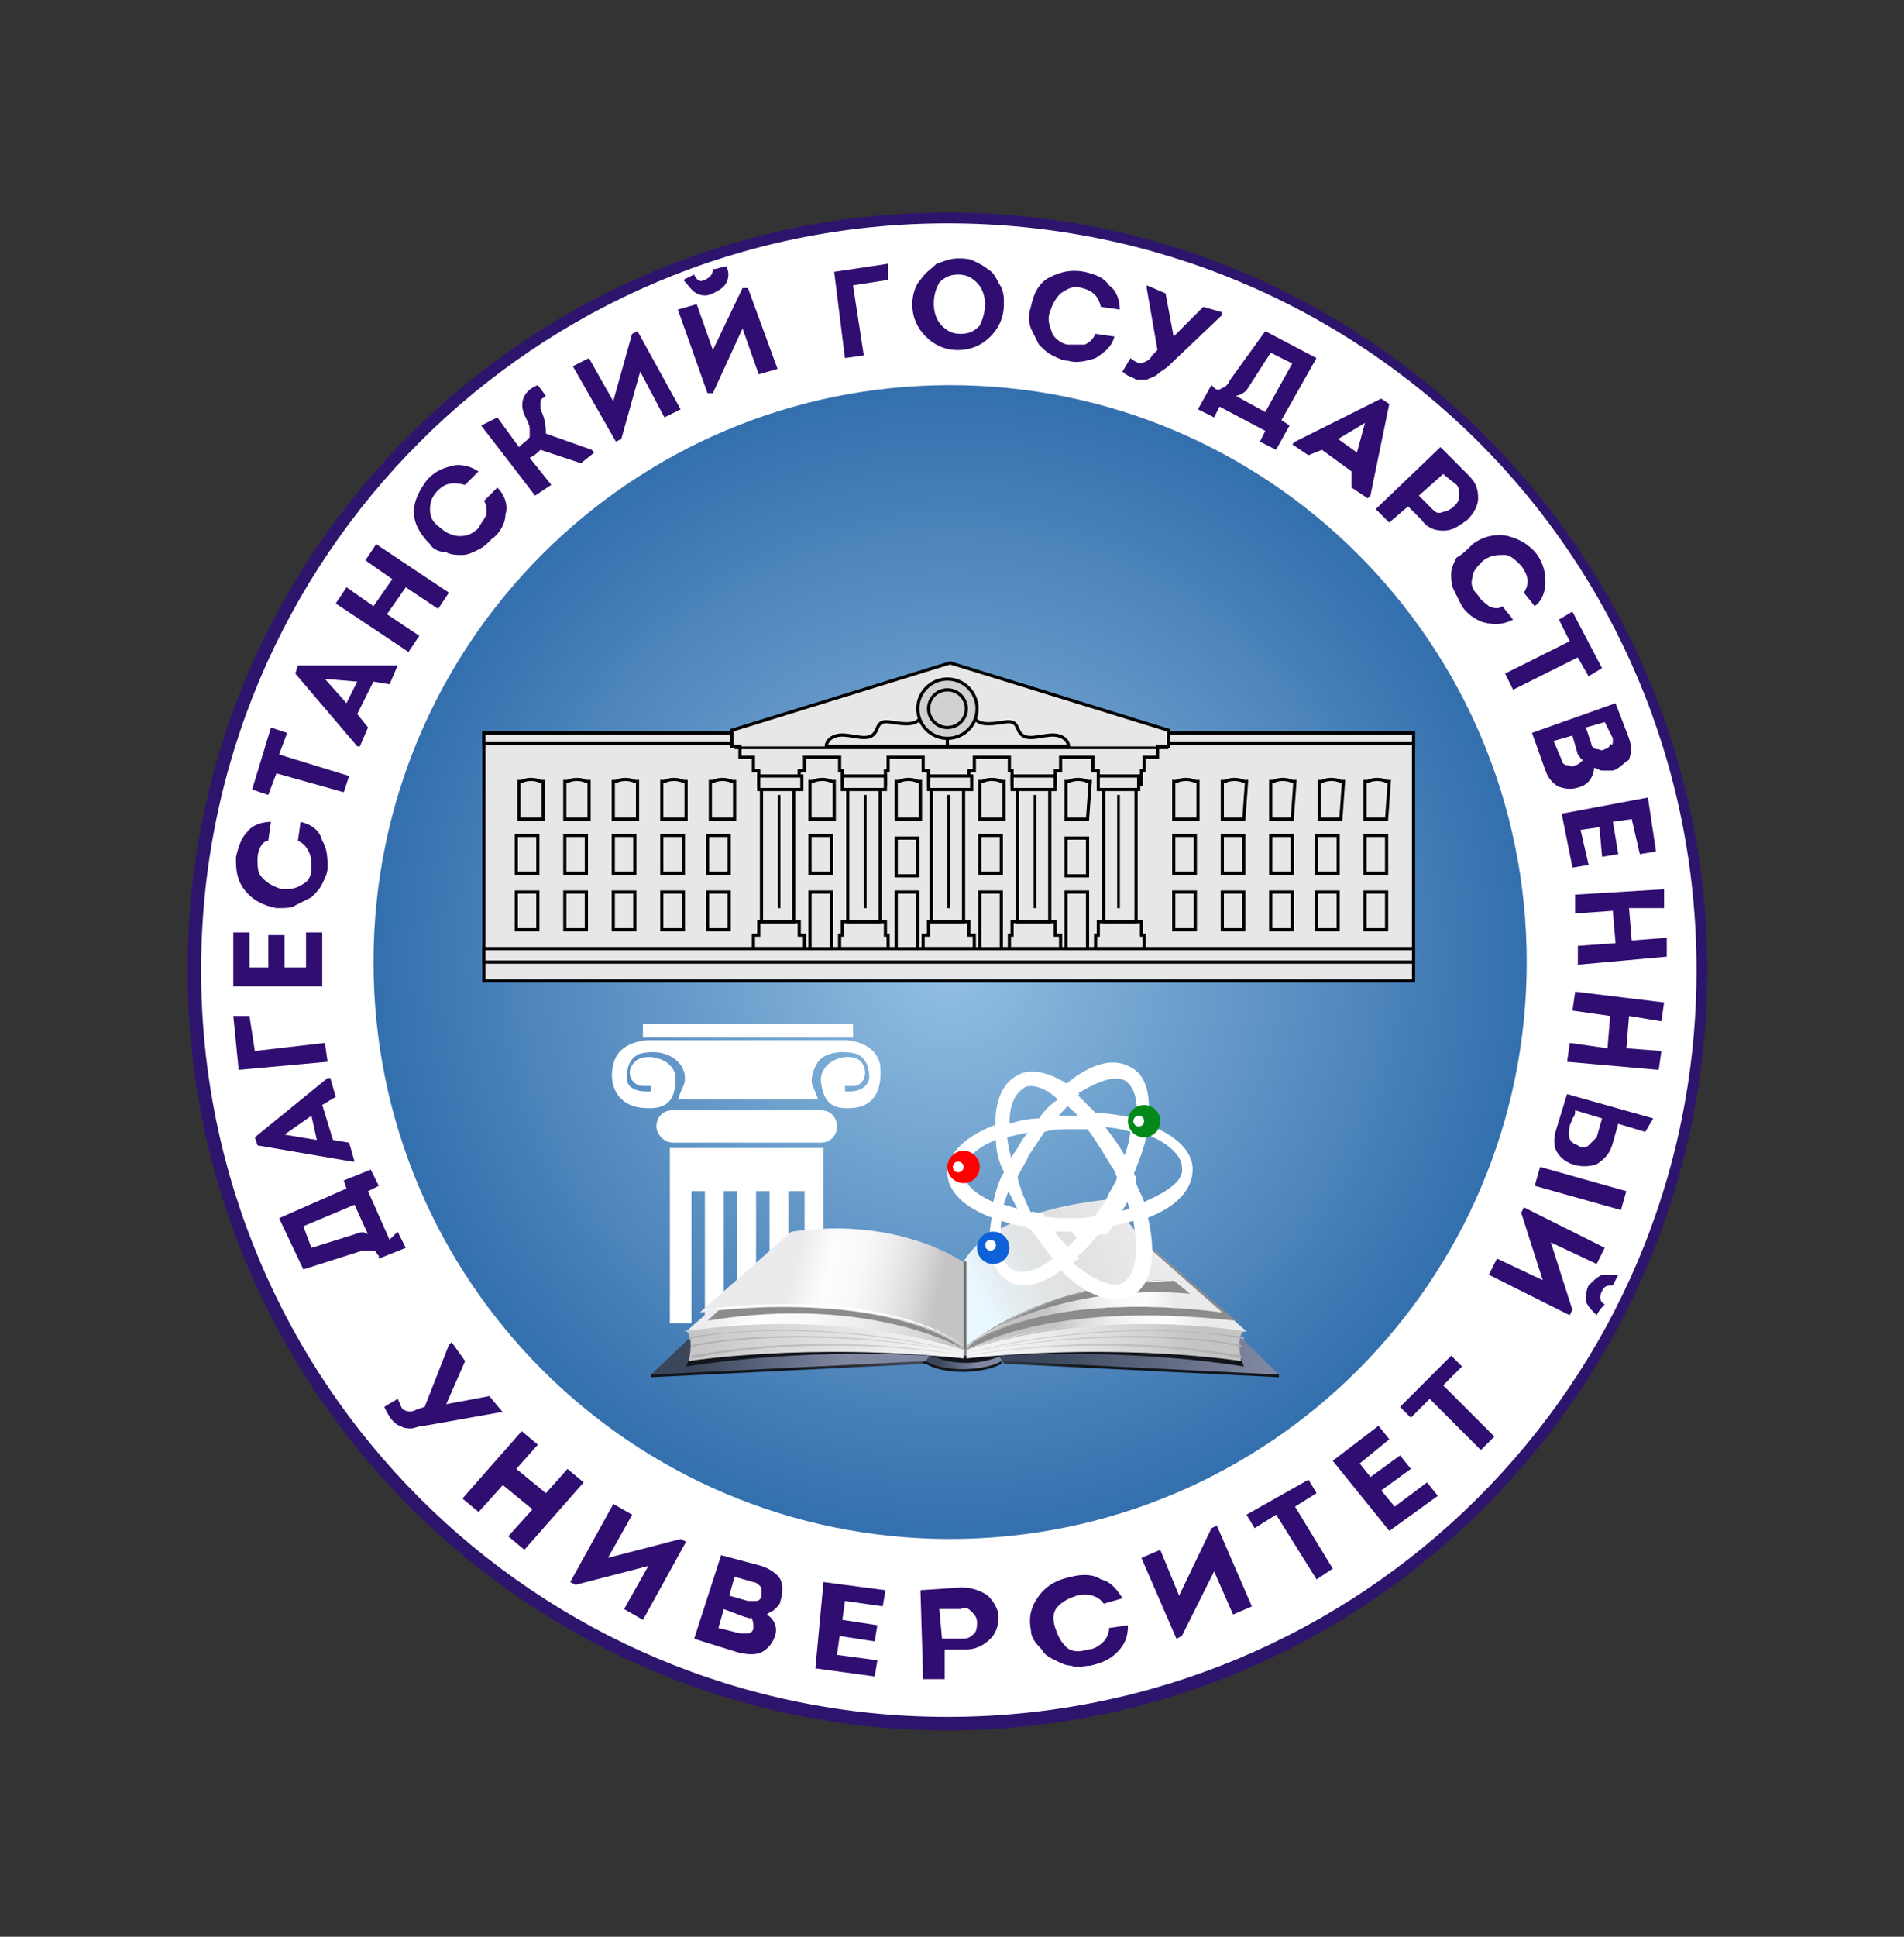 <svg width="60" height="61" viewBox="0 0 60 61" fill="none" xmlns="http://www.w3.org/2000/svg">
<rect x="0" y="0" width="60" height="61" fill="#333333" stroke="none"/>
<g clip-path="url(#clip0_7750_30685)">
<path d="M29.855 54.329C42.985 54.329 53.63 43.684 53.63 30.554C53.63 17.424 42.985 6.779 29.855 6.779C16.724 6.779 6.08 17.424 6.08 30.554C6.08 43.684 16.724 54.329 29.855 54.329Z" fill="white"/>
<path d="M29.857 54.499C16.696 54.499 5.912 43.801 5.912 30.555C5.912 17.309 16.696 6.695 29.857 6.695C43.018 6.695 53.801 17.394 53.801 30.555C53.801 43.716 43.103 54.499 29.857 54.499ZM29.857 7.035C16.866 7.035 6.337 17.564 6.337 30.555C6.337 43.546 16.866 54.075 29.857 54.075C42.848 54.075 53.462 43.631 53.462 30.555C53.462 17.479 42.933 7.035 29.857 7.035Z" fill="#2D156D"/>
<path d="M29.94 48.472C39.976 48.472 48.111 40.337 48.111 30.302C48.111 20.266 39.976 12.131 29.94 12.131C19.905 12.131 11.77 20.266 11.77 30.302C11.77 40.337 19.905 48.472 29.94 48.472Z" fill="url(#paint0_radial_7750_30685)"/>
<path d="M44.544 23.084H15.25V30.896H44.544V23.084Z" fill="#E7E7E7" stroke="black" stroke-width="0.1" stroke-miterlimit="10"/>
<path d="M44.544 23.084H15.25V23.424H44.544V23.084Z" fill="#E7E7E7" stroke="black" stroke-width="0.1" stroke-miterlimit="10"/>
<path d="M44.544 29.877H15.25V30.302H44.544V29.877Z" fill="#E7E7E7" stroke="black" stroke-width="0.1" stroke-miterlimit="10"/>
<path d="M29.94 20.877L23.062 23V23.509H23.317V23.849H23.742V24.273H23.912V24.698H25.185V24.273H25.355V23.849H26.459V24.273H26.544V24.698H27.902V24.273H27.987V23.849H29.091V24.273H29.261V24.698H30.535V24.273H30.704V23.849H31.808V24.273H31.893V24.698H33.252V24.273H33.422V23.849H34.44V24.273H34.61V24.698H35.969V24.273H36.054V23.849H36.478V23.509H36.818V23L29.94 20.877Z" fill="#E7E7E7" stroke="black" stroke-width="0.1" stroke-miterlimit="10"/>
<path d="M23.742 29.876V29.452H23.912V29.027H25.186V29.452H25.355V29.876H23.742Z" fill="#E7E7E7" stroke="black" stroke-width="0.1" stroke-miterlimit="10"/>
<path d="M26.459 29.876V29.452H26.544V29.027H27.902V29.452H27.987V29.876H26.459Z" fill="#E7E7E7" stroke="black" stroke-width="0.1" stroke-miterlimit="10"/>
<path d="M29.09 29.876V29.452H29.26V29.027H30.533V29.452H30.703V29.876H29.09Z" fill="#E7E7E7" stroke="black" stroke-width="0.1" stroke-miterlimit="10"/>
<path d="M31.809 29.876V29.452H31.893V29.027H33.252V29.452H33.422V29.876H31.809Z" fill="#E7E7E7" stroke="black" stroke-width="0.1" stroke-miterlimit="10"/>
<path d="M34.525 29.876V29.452H34.61V29.027H35.969V29.452H36.054V29.876H34.525Z" fill="#E7E7E7" stroke="black" stroke-width="0.1" stroke-miterlimit="10"/>
<path d="M37.668 28.096H36.988V29.284H37.668V28.096Z" fill="#E7E7E7" stroke="black" stroke-width="0.1" stroke-miterlimit="10"/>
<path d="M39.197 28.096H38.518V29.284H39.197V28.096Z" fill="#E7E7E7" stroke="black" stroke-width="0.1" stroke-miterlimit="10"/>
<path d="M40.722 28.096H40.043V29.284H40.722V28.096Z" fill="#E7E7E7" stroke="black" stroke-width="0.1" stroke-miterlimit="10"/>
<path d="M42.169 28.096H41.49V29.284H42.169V28.096Z" fill="#E7E7E7" stroke="black" stroke-width="0.1" stroke-miterlimit="10"/>
<path d="M43.695 28.096H43.016V29.284H43.695V28.096Z" fill="#E7E7E7" stroke="black" stroke-width="0.1" stroke-miterlimit="10"/>
<path d="M37.668 26.312H36.988V27.501H37.668V26.312Z" fill="#E7E7E7" stroke="black" stroke-width="0.1" stroke-miterlimit="10"/>
<path d="M39.197 26.312H38.518V27.501H39.197V26.312Z" fill="#E7E7E7" stroke="black" stroke-width="0.1" stroke-miterlimit="10"/>
<path d="M40.722 26.312H40.043V27.501H40.722V26.312Z" fill="#E7E7E7" stroke="black" stroke-width="0.1" stroke-miterlimit="10"/>
<path d="M42.169 26.312H41.49V27.501H42.169V26.312Z" fill="#E7E7E7" stroke="black" stroke-width="0.1" stroke-miterlimit="10"/>
<path d="M43.695 26.312H43.016V27.501H43.695V26.312Z" fill="#E7E7E7" stroke="black" stroke-width="0.1" stroke-miterlimit="10"/>
<path d="M16.949 28.096H16.27V29.284H16.949V28.096Z" fill="#E7E7E7" stroke="black" stroke-width="0.1" stroke-miterlimit="10"/>
<path d="M18.478 28.096H17.799V29.284H18.478V28.096Z" fill="#E7E7E7" stroke="black" stroke-width="0.1" stroke-miterlimit="10"/>
<path d="M20.005 28.096H19.326V29.284H20.005V28.096Z" fill="#E7E7E7" stroke="black" stroke-width="0.1" stroke-miterlimit="10"/>
<path d="M21.535 28.096H20.855V29.284H21.535V28.096Z" fill="#E7E7E7" stroke="black" stroke-width="0.1" stroke-miterlimit="10"/>
<path d="M22.978 28.096H22.299V29.284H22.978V28.096Z" fill="#E7E7E7" stroke="black" stroke-width="0.1" stroke-miterlimit="10"/>
<path d="M16.949 26.312H16.27V27.501H16.949V26.312Z" fill="#E7E7E7" stroke="black" stroke-width="0.1" stroke-miterlimit="10"/>
<path d="M18.478 26.312H17.799V27.501H18.478V26.312Z" fill="#E7E7E7" stroke="black" stroke-width="0.1" stroke-miterlimit="10"/>
<path d="M20.005 26.312H19.326V27.501H20.005V26.312Z" fill="#E7E7E7" stroke="black" stroke-width="0.1" stroke-miterlimit="10"/>
<path d="M21.535 26.312H20.855V27.501H21.535V26.312Z" fill="#E7E7E7" stroke="black" stroke-width="0.1" stroke-miterlimit="10"/>
<path d="M22.978 26.312H22.299V27.501H22.978V26.312Z" fill="#E7E7E7" stroke="black" stroke-width="0.1" stroke-miterlimit="10"/>
<path d="M25.015 24.699H23.996V29.03H25.015V24.699Z" fill="#E7E7E7" stroke="black" stroke-width="0.1" stroke-miterlimit="10"/>
<path d="M27.734 24.699H26.715V29.03H27.734V24.699Z" fill="#E7E7E7" stroke="black" stroke-width="0.1" stroke-miterlimit="10"/>
<path d="M30.365 24.699H29.346V29.03H30.365V24.699Z" fill="#E7E7E7" stroke="black" stroke-width="0.1" stroke-miterlimit="10"/>
<path d="M33.081 24.699H32.062V29.03H33.081V24.699Z" fill="#E7E7E7" stroke="black" stroke-width="0.1" stroke-miterlimit="10"/>
<path d="M35.8 24.699H34.781V29.03H35.8V24.699Z" fill="#E7E7E7" stroke="black" stroke-width="0.1" stroke-miterlimit="10"/>
<path d="M26.205 28.096H25.525V29.879H26.205V28.096Z" fill="#E7E7E7" stroke="black" stroke-width="0.1" stroke-miterlimit="10"/>
<path d="M28.922 28.096H28.242V29.879H28.922V28.096Z" fill="#E7E7E7" stroke="black" stroke-width="0.1" stroke-miterlimit="10"/>
<path d="M31.554 28.096H30.875V29.879H31.554V28.096Z" fill="#E7E7E7" stroke="black" stroke-width="0.1" stroke-miterlimit="10"/>
<path d="M34.271 28.096H33.592V29.879H34.271V28.096Z" fill="#E7E7E7" stroke="black" stroke-width="0.1" stroke-miterlimit="10"/>
<path d="M26.205 26.312H25.525V27.501H26.205V26.312Z" fill="#E7E7E7" stroke="black" stroke-width="0.1" stroke-miterlimit="10"/>
<path d="M28.922 26.396H28.242V27.585H28.922V26.396Z" fill="#E7E7E7" stroke="black" stroke-width="0.1" stroke-miterlimit="10"/>
<path d="M31.554 26.312H30.875V27.501H31.554V26.312Z" fill="#E7E7E7" stroke="black" stroke-width="0.1" stroke-miterlimit="10"/>
<path d="M34.271 26.396H33.592V27.585H34.271V26.396Z" fill="#E7E7E7" stroke="black" stroke-width="0.1" stroke-miterlimit="10"/>
<path d="M43.695 25.801H43.016V24.613H43.1C43.27 24.528 43.525 24.528 43.695 24.613H43.78L43.695 25.801Z" fill="#E7E7E7" stroke="black" stroke-width="0.1" stroke-miterlimit="10"/>
<path d="M42.254 25.801H41.574V24.613H41.659C41.829 24.528 42.084 24.528 42.254 24.613H42.338L42.254 25.801Z" fill="#E7E7E7" stroke="black" stroke-width="0.1" stroke-miterlimit="10"/>
<path d="M40.722 25.801H40.043V24.613H40.128C40.298 24.528 40.552 24.528 40.722 24.613H40.807L40.722 25.801Z" fill="#E7E7E7" stroke="black" stroke-width="0.1" stroke-miterlimit="10"/>
<path d="M39.197 25.801H38.518V24.613H38.602C38.772 24.528 39.027 24.528 39.197 24.613H39.282L39.197 25.801Z" fill="#E7E7E7" stroke="black" stroke-width="0.1" stroke-miterlimit="10"/>
<path d="M37.752 25.801H36.988V24.613H37.073C37.243 24.528 37.498 24.528 37.668 24.613H37.752V25.801Z" fill="#E7E7E7" stroke="black" stroke-width="0.1" stroke-miterlimit="10"/>
<path d="M34.271 25.801H33.592V24.613H33.677C33.846 24.528 34.101 24.528 34.271 24.613H34.356L34.271 25.801Z" fill="#E7E7E7" stroke="black" stroke-width="0.1" stroke-miterlimit="10"/>
<path d="M31.554 25.801H30.875V24.613H30.96C31.13 24.528 31.384 24.528 31.554 24.613H31.639V25.801H31.554Z" fill="#E7E7E7" stroke="black" stroke-width="0.1" stroke-miterlimit="10"/>
<path d="M28.922 25.801H28.242V24.613H28.327C28.497 24.528 28.752 24.528 28.922 24.613H29.006V25.801H28.922Z" fill="#E7E7E7" stroke="black" stroke-width="0.1" stroke-miterlimit="10"/>
<path d="M26.205 25.801H25.525V24.613H25.61C25.78 24.528 26.035 24.528 26.205 24.613H26.29V25.801H26.205Z" fill="#E7E7E7" stroke="black" stroke-width="0.1" stroke-miterlimit="10"/>
<path d="M23.064 25.801H22.385V24.613H22.47C22.64 24.528 22.894 24.528 23.064 24.613H23.149V25.801H23.064Z" fill="#E7E7E7" stroke="black" stroke-width="0.1" stroke-miterlimit="10"/>
<path d="M21.535 25.801H20.855V24.613H20.94C21.11 24.528 21.365 24.528 21.535 24.613H21.62V25.801H21.535Z" fill="#E7E7E7" stroke="black" stroke-width="0.1" stroke-miterlimit="10"/>
<path d="M20.005 25.801H19.326V24.613H19.411C19.581 24.528 19.836 24.528 20.005 24.613H20.09V25.801H20.005Z" fill="#E7E7E7" stroke="black" stroke-width="0.1" stroke-miterlimit="10"/>
<path d="M18.478 25.801H17.799V24.613H17.884C18.054 24.528 18.308 24.528 18.478 24.613H18.563V25.801H18.478Z" fill="#E7E7E7" stroke="black" stroke-width="0.1" stroke-miterlimit="10"/>
<path d="M17.033 25.801H16.354V24.613H16.438C16.608 24.528 16.863 24.528 17.033 24.613H17.118V25.801H17.033Z" fill="#E7E7E7" stroke="black" stroke-width="0.1" stroke-miterlimit="10"/>
<path d="M24.593 25.037H24.508V28.603H24.593V25.037Z" fill="black"/>
<path d="M27.309 25.037H27.225V28.603H27.309V25.037Z" fill="black"/>
<path d="M29.94 25.037H29.855V28.603H29.94V25.037Z" fill="black"/>
<path d="M32.659 25.037H32.574V28.603H32.659V25.037Z" fill="black"/>
<path d="M35.29 25.037H35.205V28.603H35.29V25.037Z" fill="black"/>
<path d="M25.269 24.441H23.91V24.866H25.269V24.441Z" fill="#E7E7E7" stroke="black" stroke-width="0.1" stroke-miterlimit="10"/>
<path d="M27.901 24.441H26.543V24.866H27.901V24.441Z" fill="#E7E7E7" stroke="black" stroke-width="0.1" stroke-miterlimit="10"/>
<path d="M30.62 24.441H29.262V24.866H30.62V24.441Z" fill="#E7E7E7" stroke="black" stroke-width="0.1" stroke-miterlimit="10"/>
<path d="M33.251 24.441H31.893V24.866H33.251V24.441Z" fill="#E7E7E7" stroke="black" stroke-width="0.1" stroke-miterlimit="10"/>
<path d="M35.883 24.441H34.609V24.866H35.883V24.441Z" fill="#E7E7E7" stroke="black" stroke-width="0.1" stroke-miterlimit="10"/>
<path d="M36.817 23.51H23.146V23.595H36.817V23.51Z" fill="black"/>
<path d="M29.856 23.508H26.035C26.035 23.508 26.035 23.253 26.375 23.168C26.714 23.084 27.224 23.338 27.479 23.168C27.733 22.999 27.564 22.659 28.073 22.744C28.582 22.829 28.922 22.829 29.007 22.574C29.092 22.319 29.856 22.404 29.856 22.404V23.508Z" fill="#E7E7E7" stroke="black" stroke-width="0.1" stroke-miterlimit="10"/>
<path d="M29.855 23.508H33.676C33.676 23.508 33.676 23.253 33.337 23.168C32.997 23.084 32.488 23.338 32.233 23.168C31.978 22.999 32.148 22.659 31.639 22.744C31.129 22.829 30.79 22.829 30.705 22.574C30.62 22.319 29.855 22.404 29.855 22.404V23.508Z" fill="#E7E7E7" stroke="black" stroke-width="0.1" stroke-miterlimit="10"/>
<path d="M29.856 23.255C30.372 23.255 30.79 22.837 30.79 22.321C30.79 21.805 30.372 21.387 29.856 21.387C29.34 21.387 28.922 21.805 28.922 22.321C28.922 22.837 29.34 23.255 29.856 23.255Z" fill="#D1D1D3" stroke="black" stroke-width="0.1" stroke-miterlimit="10"/>
<path d="M29.856 22.915C30.184 22.915 30.451 22.649 30.451 22.321C30.451 21.993 30.184 21.727 29.856 21.727C29.528 21.727 29.262 21.993 29.262 22.321C29.262 22.649 29.528 22.915 29.856 22.915Z" fill="#D1D1D3" stroke="black" stroke-width="0.1" stroke-miterlimit="10"/>
<path d="M27.733 33.526C27.563 32.762 26.629 32.762 26.629 32.762H23.657H23.402H20.43C20.43 32.762 19.496 32.762 19.326 33.526C19.157 34.205 19.496 34.8 20.176 34.885C20.855 34.969 21.279 34.8 21.279 34.035C21.364 33.356 20.345 33.101 20.006 33.441C19.666 33.781 19.921 34.205 20.261 34.205C20.515 34.205 20.515 34.205 20.515 34.205V34.375C20.515 34.375 19.751 34.46 19.751 33.95C19.751 33.526 19.921 33.271 20.176 33.186C20.515 33.101 21.025 33.101 21.364 33.441C21.619 33.696 21.619 34.035 21.534 34.205C21.449 34.375 21.364 34.63 21.364 34.63H23.572H25.78C25.78 34.63 25.695 34.375 25.61 34.205C25.525 34.035 25.61 33.696 25.78 33.441C26.034 33.101 26.629 33.101 26.968 33.186C27.223 33.271 27.393 33.526 27.393 33.95C27.308 34.46 26.629 34.375 26.629 34.375V34.205C26.629 34.205 26.714 34.205 26.884 34.205C27.223 34.205 27.393 33.781 27.138 33.441C26.799 33.101 25.864 33.356 25.864 34.035C25.949 34.8 26.289 34.969 26.968 34.885C27.563 34.8 27.817 34.29 27.733 33.526Z" fill="white"/>
<path d="M25.865 34.969H21.195C20.855 34.969 20.686 35.224 20.686 35.478C20.686 35.733 20.94 35.988 21.195 35.988H25.865C26.205 35.988 26.375 35.733 26.375 35.478C26.375 35.224 26.205 34.969 25.865 34.969Z" fill="white"/>
<path d="M26.883 32.252H20.26V32.676H26.883V32.252Z" fill="white"/>
<path d="M21.109 37.347V37.517V41.677H21.789V37.517H22.213V41.677H22.808V37.517H23.232V41.677H23.826V37.517H24.251V41.677H24.845V37.517H25.355V41.592H25.949V37.517V37.262V36.158H21.109V37.347Z" fill="white"/>
<path d="M40.132 43.208L36.905 40.066L30.197 40.491L31.641 42.953L40.301 43.378V43.293L40.132 43.208Z" fill="url(#paint1_linear_7750_30685)"/>
<path d="M23.999 40.066L20.772 43.208L20.518 43.293V43.378L29.178 42.953L30.622 40.491L23.999 40.066Z" fill="url(#paint2_linear_7750_30685)"/>
<path d="M29.179 42.954C29.179 42.954 29.518 43.209 30.367 43.209C30.367 43.209 31.132 43.209 31.556 42.954V42.869L31.047 42.529L29.094 42.869V42.954H29.179Z" fill="url(#paint3_linear_7750_30685)"/>
<path d="M29.178 42.87C29.178 42.87 29.517 43.125 30.366 43.125C30.366 43.125 31.131 43.125 31.555 42.87L31.47 42.7L31.131 42.445L29.348 42.7L29.178 42.87Z" fill="url(#paint4_linear_7750_30685)"/>
<path d="M31.641 42.869L40.301 43.294L36.905 39.982L30.197 40.407L31.641 42.869Z" fill="url(#paint5_linear_7750_30685)"/>
<path d="M29.348 42.701C29.348 42.701 30.367 43.21 31.555 42.701L31.301 42.191C31.301 42.191 29.433 42.276 29.348 42.701Z" fill="url(#paint6_linear_7750_30685)"/>
<path d="M29.178 42.869L20.518 43.294L23.999 39.982L30.622 40.407L29.178 42.869Z" fill="url(#paint7_linear_7750_30685)"/>
<path d="M21.878 42.362L21.623 43.041C21.623 43.041 25.019 42.447 29.35 42.702L28.416 41.598L21.878 42.362Z" fill="url(#paint8_linear_7750_30685)"/>
<path d="M38.943 42.362L39.197 43.041C39.197 43.041 35.801 42.447 31.471 42.702L32.405 41.598L38.943 42.362Z" fill="url(#paint9_linear_7750_30685)"/>
<path d="M30.454 39.813C30.454 39.813 27.991 38.879 24.51 39.388L21.623 41.936L30.454 42.53V39.983V39.813Z" fill="url(#paint10_linear_7750_30685)"/>
<path d="M21.707 42.87C21.707 42.87 25.358 42.276 30.368 42.785V42.531C30.368 42.531 26.717 41.172 21.537 41.936C21.622 41.851 21.877 42.021 21.707 42.87Z" fill="url(#paint11_linear_7750_30685)"/>
<path d="M30.452 42.53C30.452 42.53 27.48 40.747 22.301 41.596L23.999 39.982L30.028 40.747L30.452 42.53Z" fill="#8C8C8C"/>
<path d="M30.451 39.813C30.451 39.813 32.914 38.879 36.395 39.388L39.282 41.936L30.451 42.53V39.983V39.813Z" fill="url(#paint12_linear_7750_30685)"/>
<path d="M30.451 42.532C30.451 42.532 32.914 40.919 38.942 41.598L36.395 39.39C36.31 39.305 31.64 40.749 30.451 42.532Z" fill="#8C8C8C"/>
<path d="M39.112 42.87C39.112 42.87 35.461 42.276 30.451 42.785V42.531C30.451 42.531 34.102 41.172 39.282 41.936C39.197 41.851 38.942 42.021 39.112 42.87Z" fill="url(#paint13_linear_7750_30685)"/>
<path d="M38.519 41.342L35.632 38.794C32.15 38.285 30.367 39.728 30.367 39.728V39.898V42.446C33.169 40.493 38.519 41.342 38.519 41.342Z" fill="url(#paint14_linear_7750_30685)"/>
<path d="M30.451 42.446C33.168 40.493 38.518 41.342 38.518 41.342C38.008 41.257 32.998 40.578 30.451 42.446Z" fill="white"/>
<path d="M31.131 41.937C31.131 41.937 33.763 40.408 37.499 40.748L35.122 38.795C35.122 38.795 31.301 41.427 31.131 41.937Z" fill="#8C8C8C"/>
<path d="M22.047 41.343L24.934 38.795C28.415 38.286 30.453 39.814 30.453 39.814V39.984V42.531C27.651 40.494 22.047 41.343 22.047 41.343Z" fill="url(#paint15_linear_7750_30685)"/>
<path d="M30.453 42.446C27.821 40.493 22.556 41.172 22.132 41.257C22.047 41.342 27.651 40.493 30.453 42.446Z" fill="white"/>
<path d="M37.075 40.323L34.952 37.775C30.877 38.2 30.367 39.813 30.367 39.728V39.898V42.445C33.339 40.153 37.075 40.323 37.075 40.323Z" fill="url(#paint16_linear_7750_30685)"/>
<path d="M37.074 40.323C36.819 40.323 33.338 40.238 30.451 42.445C33.338 40.153 37.074 40.408 37.074 40.323Z" fill="white"/>
<path d="M39.198 41.85C34.018 41.086 30.367 42.529 30.367 42.529C30.452 42.529 34.018 41.086 39.198 41.85Z" fill="white"/>
<path d="M30.452 42.531V42.446V39.728H30.367V42.446L30.452 42.531Z" fill="#6E6E6E"/>
<path d="M30.455 42.616C30.455 42.616 26.549 41.427 21.709 42.106C21.709 42.106 21.709 42.106 21.709 42.191C21.709 42.106 25.445 41.427 30.455 42.616Z" fill="url(#paint17_linear_7750_30685)"/>
<path d="M30.454 42.615C30.454 42.615 25.869 41.596 21.793 42.36C21.793 42.36 21.793 42.36 21.793 42.445C21.793 42.36 25.359 41.681 30.454 42.615Z" fill="url(#paint18_linear_7750_30685)"/>
<path d="M30.453 42.702C30.453 42.702 26.378 41.852 21.792 42.702V42.786C21.707 42.786 25.444 41.937 30.453 42.702Z" fill="url(#paint19_linear_7750_30685)"/>
<path d="M21.793 42.53C21.793 42.53 23.831 42.106 25.614 42.276C25.614 42.191 23.321 42.191 21.793 42.53Z" fill="url(#paint20_linear_7750_30685)"/>
<path d="M30.451 42.616C30.451 42.616 34.357 41.427 39.197 42.106C39.197 42.106 39.197 42.106 39.197 42.191C39.112 42.106 35.461 41.427 30.451 42.616Z" fill="url(#paint21_linear_7750_30685)"/>
<path d="M30.451 42.615C30.451 42.615 35.036 41.596 39.112 42.36C39.112 42.36 39.112 42.36 39.112 42.445C39.112 42.36 35.461 41.681 30.451 42.615Z" fill="url(#paint22_linear_7750_30685)"/>
<path d="M30.451 42.702C30.451 42.702 34.527 41.852 39.112 42.702V42.786C39.112 42.786 35.376 41.937 30.451 42.702Z" fill="url(#paint23_linear_7750_30685)"/>
<path d="M39.11 42.53C39.11 42.53 37.072 42.106 35.289 42.276C35.205 42.191 37.497 42.191 39.11 42.53Z" fill="url(#paint24_linear_7750_30685)"/>
<path d="M30.452 42.531L30.367 42.445V42.701H30.452V42.445V42.531Z" fill="#8C8C8C"/>
<path d="M35.121 40.915C34.611 40.915 33.932 40.576 33.338 39.896L33.168 39.727L33.338 39.557C33.762 39.217 34.102 38.792 34.442 38.368L34.526 38.283H34.611C35.036 38.198 35.461 38.113 35.8 38.028L36.055 37.943L36.14 38.198C36.48 39.557 36.31 40.491 35.63 40.83C35.461 40.915 35.291 40.915 35.121 40.915ZM33.762 39.727C34.442 40.321 35.036 40.576 35.376 40.406C35.8 40.151 35.885 39.472 35.715 38.453C35.376 38.538 35.121 38.623 34.781 38.623C34.442 39.132 34.102 39.472 33.762 39.727Z" fill="white"/>
<path d="M31.385 35.905V35.65C31.3 34.801 31.555 34.122 32.065 33.867C32.489 33.612 33.168 33.782 33.848 34.292L34.017 34.461L33.848 34.631C33.593 34.886 33.338 35.141 33.083 35.48L32.998 35.565H32.914C32.489 35.65 32.065 35.735 31.725 35.82L31.385 35.905ZM32.489 34.207C32.404 34.207 32.319 34.207 32.234 34.292C31.98 34.461 31.81 34.801 31.81 35.395C32.065 35.31 32.404 35.226 32.744 35.226C32.914 34.971 33.083 34.801 33.338 34.631C32.998 34.292 32.659 34.207 32.489 34.207Z" fill="white"/>
<path d="M32.235 40.49C32.065 40.49 31.81 40.405 31.725 40.32C31.216 39.98 31.046 39.216 31.301 38.112L31.386 37.857L31.64 37.942C31.98 38.027 32.319 38.197 32.744 38.197H32.829L32.914 38.282C33.169 38.791 33.508 39.131 33.848 39.471L34.018 39.641L33.593 39.895C33.084 40.32 32.574 40.49 32.235 40.49ZM31.555 38.452C31.47 39.216 31.555 39.81 31.895 39.98C32.15 40.15 32.659 40.065 33.169 39.641C32.914 39.301 32.659 38.961 32.404 38.622C32.065 38.622 31.81 38.537 31.555 38.452Z" fill="white"/>
<path d="M36.139 35.82L35.884 35.735C35.46 35.565 34.95 35.48 34.356 35.48H34.271L34.186 35.396C33.931 35.056 33.676 34.886 33.422 34.631L33.252 34.462L33.422 34.292C34.271 33.528 35.035 33.273 35.629 33.612C36.139 33.867 36.309 34.547 36.139 35.565V35.82ZM34.526 35.056C34.95 35.056 35.375 35.141 35.799 35.226C35.884 34.631 35.714 34.207 35.46 34.037C35.12 33.867 34.611 34.037 33.931 34.462C34.101 34.631 34.271 34.801 34.526 35.056Z" fill="white"/>
<path d="M35.715 38.451L35.63 38.197C35.545 37.857 35.375 37.432 35.205 37.093V37.008V36.923C35.46 36.413 35.63 35.904 35.63 35.479V35.225L35.884 35.309C36.903 35.649 37.583 36.159 37.583 36.838C37.583 37.517 36.988 38.111 35.884 38.451H35.715ZM35.715 37.008C35.799 37.347 35.969 37.602 36.054 37.857C36.818 37.517 37.328 37.178 37.243 36.753C37.243 36.413 36.818 35.989 36.139 35.734C36.054 36.159 35.884 36.583 35.715 37.008Z" fill="white"/>
<path d="M31.554 38.452L31.299 38.367C30.365 38.028 29.855 37.518 29.855 36.924C29.855 36.33 30.45 35.735 31.469 35.395L31.724 35.31V35.565C31.724 35.905 31.808 36.33 31.978 36.839V36.924V37.009C31.808 37.433 31.639 37.858 31.554 38.197V38.452ZM31.384 35.905C30.705 36.16 30.365 36.584 30.365 36.924C30.365 37.264 30.705 37.603 31.299 37.858C31.384 37.518 31.469 37.179 31.639 36.924C31.469 36.584 31.384 36.245 31.384 35.905Z" fill="white"/>
<path d="M33.676 38.792C33.252 38.792 32.912 38.792 32.488 38.707H32.403L32.318 38.622C32.233 38.537 32.148 38.367 32.148 38.282C31.978 37.858 31.724 37.518 31.639 37.093V37.009V36.924C31.724 36.669 31.893 36.414 32.063 36.16C32.233 35.82 32.488 35.565 32.658 35.31L32.742 35.225H32.827C33.167 35.141 33.507 35.141 33.761 35.141C33.931 35.141 34.186 35.141 34.441 35.141H34.526L34.611 35.225C34.95 35.65 35.29 36.075 35.544 36.584C35.629 36.754 35.714 36.924 35.799 37.093V37.178V37.263C35.714 37.518 35.544 37.858 35.375 38.112C35.205 38.367 35.12 38.537 34.95 38.792L34.865 38.877H34.78C34.526 38.877 34.186 38.962 33.931 38.962C33.761 38.792 33.761 38.792 33.676 38.792ZM32.658 38.282C33.082 38.367 33.422 38.367 33.846 38.367C34.101 38.367 34.271 38.367 34.526 38.282C34.611 38.112 34.78 37.943 34.865 37.773C34.95 37.518 35.12 37.348 35.205 37.093C35.12 36.924 35.12 36.839 35.035 36.754C34.78 36.329 34.526 35.905 34.271 35.565C34.101 35.565 33.931 35.565 33.761 35.565C33.507 35.565 33.167 35.565 32.912 35.65C32.742 35.905 32.573 36.16 32.403 36.414C32.318 36.669 32.148 36.839 32.063 37.093C32.148 37.433 32.318 37.858 32.488 38.197C32.573 38.112 32.658 38.197 32.658 38.282Z" fill="white"/>
<path d="M30.365 37.265C30.646 37.265 30.874 37.037 30.874 36.756C30.874 36.474 30.646 36.246 30.365 36.246C30.084 36.246 29.855 36.474 29.855 36.756C29.855 37.037 30.084 37.265 30.365 37.265Z" fill="#FF0000"/>
<path d="M36.054 35.822C36.336 35.822 36.564 35.594 36.564 35.312C36.564 35.031 36.336 34.803 36.054 34.803C35.773 34.803 35.545 35.031 35.545 35.312C35.545 35.594 35.773 35.822 36.054 35.822Z" fill="#038919"/>
<path d="M31.299 39.812C31.58 39.812 31.808 39.584 31.808 39.302C31.808 39.021 31.58 38.793 31.299 38.793C31.017 38.793 30.789 39.021 30.789 39.302C30.789 39.584 31.017 39.812 31.299 39.812Z" fill="#0F61D8"/>
<path d="M35.885 35.48C35.978 35.48 36.054 35.404 36.054 35.31C36.054 35.217 35.978 35.141 35.885 35.141C35.791 35.141 35.715 35.217 35.715 35.31C35.715 35.404 35.791 35.48 35.885 35.48Z" fill="white"/>
<path d="M30.195 36.924C30.289 36.924 30.365 36.848 30.365 36.754C30.365 36.66 30.289 36.584 30.195 36.584C30.101 36.584 30.025 36.66 30.025 36.754C30.025 36.848 30.101 36.924 30.195 36.924Z" fill="white"/>
<path d="M31.215 39.389C31.308 39.389 31.385 39.312 31.385 39.219C31.385 39.125 31.308 39.049 31.215 39.049C31.121 39.049 31.045 39.125 31.045 39.219C31.045 39.312 31.121 39.389 31.215 39.389Z" fill="white"/>
<path d="M11.937 39.642V39.557C11.852 39.472 11.852 39.387 11.767 39.387C11.682 39.387 11.597 39.387 11.427 39.387L9.559 39.981L8.795 38.368L10.918 37.434L10.833 37.179L11.682 36.84L11.937 37.349L11.597 37.519L12.276 39.047L12.531 38.793L12.786 39.302L11.937 39.642ZM9.814 39.302L11.172 38.878C11.342 38.793 11.512 38.793 11.597 38.878L11.172 37.944L9.559 38.623L9.814 39.302Z" fill="#300D70"/>
<path d="M10.154 34.802L10.494 35.906L11.003 35.991L11.173 36.585H11.088L8.116 36.076L8.031 35.821L10.324 33.953H10.409L10.579 34.547L10.154 34.802ZM8.965 35.736L9.984 35.906L9.814 35.142L8.965 35.736Z" fill="#300D70"/>
<path d="M7.861 31.998L8.031 33.102L10.239 32.847L10.323 33.441L7.521 33.696L7.352 31.998H7.861Z" fill="#300D70"/>
<path d="M7.352 29.367H7.861V30.471H8.455V29.452H8.965V30.471H9.644V29.367H10.154V31.065H7.352V29.367Z" fill="#300D70"/>
<path d="M8.709 28.602C8.285 28.517 7.945 28.347 7.69 28.008C7.436 27.668 7.436 27.328 7.436 26.989C7.52 26.649 7.605 26.394 7.775 26.224C7.945 25.97 8.285 25.885 8.539 25.885L8.454 26.479C8.285 26.479 8.115 26.734 8.115 27.073C8.115 27.328 8.115 27.498 8.285 27.668C8.454 27.838 8.624 27.923 8.879 28.008C9.134 28.008 9.304 28.008 9.558 27.838C9.728 27.753 9.813 27.583 9.813 27.328C9.813 27.158 9.813 26.989 9.728 26.819C9.643 26.649 9.558 26.564 9.388 26.479L9.473 25.885C9.813 25.97 10.068 26.14 10.153 26.479C10.322 26.734 10.322 27.073 10.322 27.328C10.322 27.498 10.238 27.668 10.153 27.838C10.068 28.008 9.983 28.092 9.813 28.262C9.643 28.347 9.473 28.432 9.304 28.517C9.219 28.602 8.964 28.602 8.709 28.602Z" fill="#300D70"/>
<path d="M8.71 24.358L8.455 25.037L7.945 24.867L8.54 22.914L9.049 23.084L8.794 23.763L11.002 24.442L10.832 24.952L8.71 24.358Z" fill="#300D70"/>
<path d="M11.767 21.468L11.258 22.487L11.597 22.912L11.342 23.506H11.258L9.305 21.214L9.39 20.959H12.446H12.531L12.277 21.553L11.767 21.468ZM10.239 21.384L10.918 22.148L11.258 21.468L10.239 21.384Z" fill="#300D70"/>
<path d="M14.146 18.667L13.807 19.177L12.788 18.497L12.193 19.346L13.212 20.026L12.873 20.535L10.58 19.007L10.92 18.497L11.769 19.092L12.363 18.242L11.514 17.648L11.854 17.139L14.146 18.667Z" fill="#300D70"/>
<path d="M13.55 17.14C13.211 16.801 13.041 16.461 13.041 16.121C13.041 15.782 13.211 15.442 13.466 15.102C13.72 14.848 13.89 14.763 14.23 14.678C14.485 14.593 14.824 14.678 15.079 14.848L14.654 15.272C14.315 15.187 14.06 15.187 13.805 15.442C13.635 15.612 13.55 15.782 13.55 16.036C13.55 16.291 13.635 16.461 13.89 16.631C14.06 16.801 14.315 16.886 14.485 16.886C14.739 16.886 14.909 16.801 15.079 16.631C15.164 16.461 15.249 16.376 15.334 16.206C15.334 16.036 15.334 15.867 15.249 15.782L15.673 15.357C15.928 15.612 16.013 15.951 15.928 16.206C15.928 16.461 15.758 16.801 15.503 16.97C15.334 17.14 15.249 17.225 15.079 17.31C14.909 17.395 14.739 17.48 14.569 17.48C14.4 17.48 14.23 17.48 14.06 17.395C13.89 17.395 13.635 17.31 13.55 17.14Z" fill="#300D70"/>
<path d="M15.674 13.148L16.353 14.082C16.523 13.912 16.692 13.827 16.692 13.742C16.692 13.657 16.692 13.572 16.692 13.488C16.692 13.403 16.608 13.233 16.523 13.063C16.353 12.638 16.523 12.299 16.947 12.129L17.202 12.469C17.117 12.553 17.032 12.553 17.032 12.638C17.032 12.723 17.032 12.808 17.032 12.893C17.202 13.233 17.202 13.488 17.202 13.657L18.645 14.167L18.73 14.252L18.306 14.591L17.032 14.167C16.947 14.252 16.862 14.337 16.692 14.421L17.372 15.271L16.862 15.61L15.164 13.403L15.674 13.148Z" fill="#300D70"/>
<path d="M20.174 11.703L19.579 13.826L19.409 13.911L18.051 11.534L18.56 11.279L19.324 12.637L19.919 10.515L20.089 10.43L21.447 12.892L20.938 13.147L20.174 11.703Z" fill="#300D70"/>
<path d="M22.295 12.383L21.361 9.751L21.956 9.581L22.465 11.025L23.399 9.072H23.569L24.503 11.619L23.909 11.789L23.399 10.345L22.465 12.383H22.295ZM21.956 9.242C22.125 9.327 22.295 9.327 22.465 9.242C22.635 9.157 22.805 9.072 22.89 8.902C22.975 8.732 22.975 8.562 22.89 8.393C22.72 8.393 22.635 8.477 22.465 8.477C22.465 8.647 22.38 8.732 22.21 8.817C22.041 8.902 21.956 8.817 21.871 8.647L21.531 8.817C21.701 8.987 21.786 9.157 21.956 9.242Z" fill="#300D70"/>
<path d="M27.985 8.816L26.881 8.986L27.221 11.194L26.627 11.278L26.287 8.561L27.985 8.307V8.816Z" fill="#300D70"/>
<path d="M31.635 9.582C31.635 10.007 31.465 10.346 31.21 10.601C30.956 10.856 30.616 11.026 30.192 11.026C29.767 11.026 29.427 10.856 29.173 10.601C28.918 10.346 28.748 10.007 28.748 9.582C28.748 9.327 28.833 8.988 29.003 8.818C29.173 8.563 29.342 8.478 29.512 8.308C29.767 8.224 29.937 8.139 30.192 8.139C30.361 8.139 30.531 8.139 30.701 8.224C30.871 8.308 31.041 8.393 31.125 8.478C31.295 8.563 31.38 8.733 31.465 8.903C31.635 9.158 31.635 9.327 31.635 9.582ZM29.427 9.582C29.427 9.837 29.512 10.092 29.682 10.261C29.852 10.431 30.022 10.516 30.276 10.516C30.531 10.516 30.701 10.431 30.871 10.261C30.956 10.092 31.041 9.837 31.041 9.582C31.041 9.327 30.956 9.073 30.786 8.903C30.616 8.733 30.446 8.648 30.192 8.648C29.937 8.648 29.767 8.733 29.597 8.903C29.512 9.073 29.427 9.242 29.427 9.582Z" fill="#300D70"/>
<path d="M32.486 9.666C32.571 9.242 32.74 8.902 33.08 8.732C33.42 8.563 33.759 8.478 34.184 8.563C34.523 8.648 34.778 8.732 34.948 8.987C35.203 9.157 35.288 9.497 35.288 9.751L34.693 9.666C34.608 9.327 34.438 9.157 34.099 9.072C33.844 8.987 33.674 9.072 33.42 9.242C33.25 9.412 33.165 9.582 33.08 9.836C32.995 10.091 33.08 10.261 33.165 10.515C33.25 10.685 33.505 10.855 33.674 10.855C33.844 10.855 34.014 10.855 34.184 10.855C34.354 10.77 34.438 10.685 34.523 10.515L35.118 10.6C35.033 10.94 34.778 11.11 34.523 11.28C34.269 11.365 33.929 11.45 33.674 11.365C33.505 11.365 33.335 11.28 33.165 11.195C32.995 11.11 32.91 11.025 32.74 10.855C32.655 10.685 32.571 10.515 32.486 10.346C32.401 10.091 32.401 9.921 32.486 9.666Z" fill="#300D70"/>
<path d="M36.305 11.194L36.475 11.024L36.135 9.071V8.986L36.73 9.241L36.984 10.6L37.918 9.666L38.513 9.835V9.92L36.815 11.534C36.73 11.618 36.56 11.703 36.475 11.788C36.39 11.873 36.305 11.873 36.135 11.958C36.05 11.958 35.881 11.958 35.796 11.958C35.711 11.873 35.541 11.873 35.371 11.703L35.626 11.279C35.711 11.364 35.881 11.449 35.965 11.449C36.135 11.364 36.22 11.364 36.305 11.194Z" fill="#300D70"/>
<path d="M38.175 12.128L38.26 12.213C38.344 12.298 38.429 12.298 38.514 12.213C38.599 12.213 38.684 12.128 38.769 11.958L39.873 10.43L41.486 11.279L40.382 13.232L40.637 13.402L40.212 14.166L39.703 13.911L39.873 13.571L38.429 12.807L38.26 13.147L37.75 12.892L38.175 12.128ZM40.043 11.109L39.278 12.298C39.194 12.383 39.024 12.467 38.939 12.467L39.873 12.977L40.722 11.449L40.043 11.109Z" fill="#300D70"/>
<path d="M42.591 14.847L41.657 14.168L41.232 14.338L40.723 13.998L40.808 13.913L43.525 12.555L43.779 12.725L43.185 15.611L43.1 15.696L42.591 15.357V14.847ZM43.015 13.319L42.166 13.828L42.761 14.253L43.015 13.319Z" fill="#300D70"/>
<path d="M43.778 16.459L43.353 16.035L45.391 14.082L46.24 14.931C46.495 15.186 46.58 15.356 46.58 15.695C46.58 15.95 46.41 16.205 46.24 16.375C45.986 16.544 45.816 16.714 45.476 16.714C45.221 16.714 44.967 16.629 44.797 16.375L44.372 15.95L43.778 16.459ZM44.712 15.61L45.137 16.035C45.221 16.12 45.306 16.205 45.476 16.12C45.561 16.12 45.731 16.035 45.816 15.95C45.901 15.865 45.986 15.78 45.986 15.61C45.986 15.525 45.986 15.356 45.901 15.271L45.476 14.931L44.712 15.61Z" fill="#300D70"/>
<path d="M46.408 17.138C46.747 16.883 47.172 16.799 47.512 16.883C47.851 16.968 48.191 17.138 48.446 17.478C48.615 17.733 48.7 17.987 48.7 18.327C48.7 18.582 48.615 18.921 48.361 19.091L48.021 18.666C48.191 18.412 48.191 18.157 47.936 17.817C47.766 17.648 47.596 17.478 47.427 17.478C47.172 17.478 47.002 17.478 46.747 17.648C46.578 17.817 46.408 17.987 46.408 18.157C46.323 18.412 46.408 18.582 46.578 18.751C46.663 18.921 46.832 19.006 46.917 19.091C47.087 19.176 47.257 19.176 47.342 19.091L47.681 19.516C47.342 19.685 47.087 19.685 46.747 19.601C46.493 19.516 46.238 19.346 46.068 19.091C45.983 18.921 45.898 18.751 45.813 18.582C45.728 18.412 45.728 18.242 45.728 18.072C45.728 17.902 45.813 17.733 45.898 17.563C46.068 17.478 46.238 17.308 46.408 17.138Z" fill="#300D70"/>
<path d="M49.466 20.196L49.126 19.516L49.55 19.262L50.484 21.045L50.06 21.3L49.72 20.705L47.682 21.724L47.428 21.215L49.466 20.196Z" fill="#300D70"/>
<path d="M50.825 24.271C50.74 24.271 50.655 24.271 50.485 24.271C50.4 24.271 50.315 24.186 50.23 24.186C50.23 24.441 50.06 24.696 49.806 24.781C49.551 24.866 49.381 24.866 49.126 24.781C48.957 24.696 48.787 24.526 48.702 24.271L48.277 23.082L50.91 22.148L51.334 23.252C51.419 23.507 51.419 23.677 51.334 23.931C51.164 24.017 51.079 24.186 50.825 24.271ZM49.721 23.762L49.551 23.167L48.957 23.337L49.211 23.931C49.211 24.017 49.296 24.101 49.381 24.101C49.466 24.101 49.551 24.186 49.636 24.101C49.721 24.101 49.806 24.017 49.891 23.931C49.806 23.931 49.806 23.847 49.721 23.762ZM50.825 23.252L50.57 22.743L49.975 22.913L50.145 23.422C50.145 23.507 50.23 23.592 50.315 23.592C50.4 23.592 50.485 23.677 50.57 23.592C50.655 23.592 50.74 23.507 50.74 23.422C50.825 23.507 50.825 23.422 50.825 23.252Z" fill="#300D70"/>
<path d="M52.185 26.817L51.675 26.902L51.42 25.798L50.826 25.883L50.996 26.902L50.486 26.987L50.402 26.053L49.807 26.138L50.062 27.242L49.553 27.327L49.213 25.629L51.93 25.119L52.185 26.817Z" fill="#300D70"/>
<path d="M49.722 30.385V29.791L50.91 29.706L50.825 28.687L49.637 28.772V28.178L52.439 28.008V28.602H51.335L51.42 29.621L52.524 29.536V30.131L49.722 30.385Z" fill="#300D70"/>
<path d="M49.383 33.442L49.468 32.848L50.657 33.017L50.741 31.999L49.553 31.829L49.638 31.234L52.44 31.574L52.355 32.168L51.336 31.999L51.251 33.017L52.355 33.102L52.27 33.697L49.383 33.442Z" fill="#300D70"/>
<path d="M51.08 38.112L48.363 37.348L48.533 36.754L51.25 37.518L51.08 38.112ZM51.845 35.65L50.995 35.395L50.826 35.989C50.741 36.329 50.571 36.499 50.316 36.669C50.062 36.754 49.807 36.754 49.552 36.669C49.297 36.584 49.127 36.414 49.043 36.244C48.958 36.074 48.958 35.819 49.043 35.565L49.382 34.461L52.099 35.225L51.845 35.65ZM50.316 35.819L50.486 35.225L49.637 34.97C49.637 35.055 49.637 35.14 49.552 35.225C49.552 35.31 49.467 35.395 49.467 35.48C49.382 35.819 49.467 35.989 49.722 36.074C49.807 36.159 49.977 36.159 50.062 36.074C50.146 35.989 50.231 35.904 50.316 35.819Z" fill="#300D70"/>
<path d="M48.022 38.027L50.569 39.301L50.314 39.81L48.871 39.131L49.55 41.254L49.465 41.424L46.918 40.15L47.173 39.641L48.616 40.32L47.937 38.197L48.022 38.027ZM50.484 40.15C50.314 40.235 50.23 40.32 50.06 40.49C49.975 40.66 49.975 40.829 49.975 40.999C50.06 41.169 50.145 41.254 50.314 41.424C50.399 41.254 50.484 41.169 50.569 41.084C50.399 40.999 50.399 40.829 50.484 40.66C50.569 40.49 50.654 40.49 50.824 40.49L50.994 40.15C50.824 40.15 50.654 40.15 50.484 40.15Z" fill="#300D70"/>
<path d="M13.128 44.396L13.383 44.311L14.147 42.358L14.232 42.273L14.657 42.868L14.062 44.226L15.421 43.972L15.845 44.481H15.761L13.383 44.906C13.213 44.906 13.043 44.991 12.959 44.991C12.874 44.991 12.704 44.991 12.619 44.906C12.534 44.906 12.449 44.821 12.364 44.736C12.279 44.651 12.194 44.481 12.109 44.311L12.534 44.056C12.619 44.226 12.619 44.311 12.704 44.396C12.874 44.481 12.959 44.481 13.128 44.396Z" fill="#300D70"/>
<path d="M16.525 48.812L16.016 48.388L16.78 47.539L15.846 46.774L15.082 47.623L14.572 47.199L16.44 45.076L16.95 45.501L16.27 46.265L17.204 47.029L17.884 46.265L18.393 46.69L16.525 48.812Z" fill="#300D70"/>
<path d="M20.431 49.322L18.139 49.916L17.969 49.831L19.327 47.369L19.922 47.709L19.157 49.067L21.45 48.473L21.62 48.558L20.261 51.02L19.667 50.681L20.431 49.322Z" fill="#300D70"/>
<path d="M24.592 50.426C24.592 50.511 24.507 50.596 24.422 50.681C24.337 50.766 24.253 50.766 24.168 50.85C24.422 51.02 24.507 51.275 24.422 51.53C24.337 51.784 24.168 51.954 23.998 52.039C23.828 52.124 23.573 52.124 23.234 52.039L21.875 51.615L22.724 48.982L23.998 49.322C24.253 49.407 24.507 49.577 24.592 49.747C24.677 49.916 24.677 50.171 24.592 50.426ZM23.488 50.935L22.809 50.681L22.639 51.275L23.319 51.445C23.403 51.445 23.488 51.445 23.573 51.445C23.658 51.445 23.743 51.36 23.743 51.275C23.743 51.19 23.743 51.02 23.658 50.935C23.658 51.02 23.573 50.935 23.488 50.935ZM23.743 49.831L23.149 49.662L22.979 50.256L23.573 50.426C23.658 50.426 23.743 50.426 23.828 50.426C23.913 50.426 23.998 50.341 23.998 50.256C23.998 50.171 23.998 50.086 23.998 50.001C23.913 49.916 23.828 49.831 23.743 49.831Z" fill="#300D70"/>
<path d="M27.903 50.085L27.818 50.594L26.629 50.424L26.544 51.019L27.648 51.189L27.563 51.698L26.459 51.528L26.375 52.123L27.648 52.292L27.563 52.802L25.695 52.547L25.95 49.83L27.903 50.085Z" fill="#300D70"/>
<path d="M29.77 52.887H29.091L29.006 50.085L30.279 50C30.619 50 30.874 50.085 31.129 50.255C31.298 50.425 31.468 50.679 31.468 50.934C31.468 51.189 31.383 51.444 31.213 51.613C31.044 51.783 30.789 51.953 30.449 51.953H29.77V52.887ZM29.685 51.613H30.364C30.534 51.613 30.619 51.528 30.704 51.444C30.789 51.359 30.789 51.189 30.789 51.104C30.789 50.934 30.704 50.849 30.619 50.764C30.534 50.679 30.449 50.594 30.279 50.679H29.6L29.685 51.613Z" fill="#300D70"/>
<path d="M32.489 51.359C32.404 50.935 32.489 50.595 32.744 50.256C32.998 49.916 33.338 49.746 33.763 49.661C34.102 49.576 34.442 49.576 34.697 49.746C35.036 49.831 35.206 50.086 35.376 50.34L34.781 50.51C34.612 50.256 34.272 50.171 33.932 50.256C33.678 50.34 33.508 50.425 33.338 50.595C33.168 50.765 33.168 51.02 33.253 51.275C33.338 51.529 33.423 51.699 33.593 51.869C33.763 52.039 34.017 52.039 34.272 51.954C34.442 51.954 34.612 51.869 34.781 51.699C34.866 51.614 34.951 51.444 34.951 51.275L35.546 51.19C35.546 51.529 35.461 51.784 35.206 52.039C34.951 52.293 34.697 52.378 34.357 52.463C34.187 52.463 33.932 52.548 33.763 52.463C33.593 52.463 33.423 52.378 33.253 52.293C33.083 52.209 32.913 52.124 32.828 51.954C32.574 51.699 32.489 51.529 32.489 51.359Z" fill="#300D70"/>
<path d="M38.261 49.492L37.242 51.53L37.073 51.615L35.969 49.068L36.563 48.813L37.157 50.257L38.176 48.134L38.346 48.049L39.45 50.596L38.856 50.851L38.261 49.492Z" fill="#300D70"/>
<path d="M40.215 47.707L39.536 48.132L39.281 47.707L41.234 46.603L41.489 47.028L40.81 47.453L41.998 49.406L41.489 49.745L40.215 47.707Z" fill="#300D70"/>
<path d="M43.441 44.906L43.781 45.331L42.847 46.095L43.187 46.52L44.121 45.84L44.46 46.265L43.526 46.944L43.951 47.453L44.97 46.689L45.309 47.114L43.781 48.218L41.998 46.01L43.441 44.906Z" fill="#300D70"/>
<path d="M45.053 44.058L44.459 44.652L44.119 44.312L45.732 42.699L46.072 43.039L45.478 43.633L47.091 45.246L46.666 45.671L45.053 44.058Z" fill="#300D70"/>
</g>
<defs>
<radialGradient id="paint0_radial_7750_30685" cx="0" cy="0" r="1" gradientUnits="userSpaceOnUse" gradientTransform="translate(29.94 30.341) scale(18.174 18.174)">
<stop stop-color="#93BFE2"/>
<stop offset="1" stop-color="#3470AE"/>
</radialGradient>
<linearGradient id="paint1_linear_7750_30685" x1="34.859" y1="41.735" x2="26.477" y2="38.518" gradientUnits="userSpaceOnUse">
<stop offset="0.003" stop-color="#12161C"/>
<stop offset="1" stop-color="#8087A1"/>
</linearGradient>
<linearGradient id="paint2_linear_7750_30685" x1="24.738" y1="41.652" x2="34.056" y2="40.938" gradientUnits="userSpaceOnUse">
<stop offset="0.003" stop-color="#12161C"/>
<stop offset="1" stop-color="#8087A1"/>
</linearGradient>
<linearGradient id="paint3_linear_7750_30685" x1="30.325" y1="38.536" x2="30.325" y2="37.055" gradientUnits="userSpaceOnUse">
<stop offset="0.003" stop-color="#12161C"/>
<stop offset="1" stop-color="#8087A1"/>
</linearGradient>
<linearGradient id="paint4_linear_7750_30685" x1="29.58" y1="42.85" x2="30.743" y2="42.787" gradientUnits="userSpaceOnUse">
<stop offset="0.003" stop-color="#3B465B"/>
<stop offset="1" stop-color="#8087A1"/>
</linearGradient>
<linearGradient id="paint5_linear_7750_30685" x1="33.062" y1="41.319" x2="39.9" y2="41.925" gradientUnits="userSpaceOnUse">
<stop offset="0.003" stop-color="#3B465B"/>
<stop offset="1" stop-color="#8087A1"/>
</linearGradient>
<linearGradient id="paint6_linear_7750_30685" x1="30.451" y1="38.773" x2="30.451" y2="37.483" gradientUnits="userSpaceOnUse">
<stop offset="0.003" stop-color="#12161C"/>
<stop offset="1" stop-color="#8087A1"/>
</linearGradient>
<linearGradient id="paint7_linear_7750_30685" x1="21.733" y1="41.947" x2="26.452" y2="41.441" gradientUnits="userSpaceOnUse">
<stop offset="0.003" stop-color="#3B465B"/>
<stop offset="1" stop-color="#8087A1"/>
</linearGradient>
<linearGradient id="paint8_linear_7750_30685" x1="25.486" y1="34.283" x2="25.486" y2="31.549" gradientUnits="userSpaceOnUse">
<stop offset="0.003" stop-color="#12161C"/>
<stop offset="1" stop-color="#8087A1"/>
</linearGradient>
<linearGradient id="paint9_linear_7750_30685" x1="35.334" y1="34.283" x2="35.334" y2="31.549" gradientUnits="userSpaceOnUse">
<stop offset="0.003" stop-color="#12161C"/>
<stop offset="1" stop-color="#8087A1"/>
</linearGradient>
<linearGradient id="paint10_linear_7750_30685" x1="30.243" y1="41.113" x2="22.127" y2="40.378" gradientUnits="userSpaceOnUse">
<stop stop-color="#C4C4C4"/>
<stop offset="0.168" stop-color="#DADADB"/>
<stop offset="0.369" stop-color="#EDEDEF"/>
<stop offset="0.57" stop-color="#F9F9FB"/>
<stop offset="0.77" stop-color="#FDFDFF"/>
<stop offset="1" stop-color="#EBEBED"/>
</linearGradient>
<linearGradient id="paint11_linear_7750_30685" x1="21.611" y1="42.287" x2="30.425" y2="42.287" gradientUnits="userSpaceOnUse">
<stop stop-color="#C4C4C4"/>
<stop offset="0.245" stop-color="#D3D3D4"/>
<stop offset="0.717" stop-color="#ECECEE"/>
<stop offset="1" stop-color="#F5F5F7"/>
</linearGradient>
<linearGradient id="paint12_linear_7750_30685" x1="33.192" y1="41.212" x2="37.527" y2="40.263" gradientUnits="userSpaceOnUse">
<stop stop-color="#C4C4C4"/>
<stop offset="0.168" stop-color="#DADADB"/>
<stop offset="0.369" stop-color="#EDEDEF"/>
<stop offset="0.57" stop-color="#F9F9FB"/>
<stop offset="0.77" stop-color="#FDFDFF"/>
<stop offset="1" stop-color="#EBEBED"/>
</linearGradient>
<linearGradient id="paint13_linear_7750_30685" x1="37.644" y1="42.287" x2="31.026" y2="42.287" gradientUnits="userSpaceOnUse">
<stop stop-color="#C4C4C4"/>
<stop offset="0.245" stop-color="#D3D3D4"/>
<stop offset="0.717" stop-color="#ECECEE"/>
<stop offset="1" stop-color="#F5F5F7"/>
</linearGradient>
<linearGradient id="paint14_linear_7750_30685" x1="32.827" y1="40.525" x2="36.875" y2="39.873" gradientUnits="userSpaceOnUse">
<stop stop-color="#C4C4C4"/>
<stop offset="0.168" stop-color="#DADADB"/>
<stop offset="0.369" stop-color="#EDEDEF"/>
<stop offset="0.57" stop-color="#F9F9FB"/>
<stop offset="0.77" stop-color="#FDFDFF"/>
<stop offset="1" stop-color="#EBEBED"/>
</linearGradient>
<linearGradient id="paint15_linear_7750_30685" x1="29.477" y1="41.163" x2="24.988" y2="40.084" gradientUnits="userSpaceOnUse">
<stop stop-color="#C4C4C4"/>
<stop offset="0.168" stop-color="#DADADB"/>
<stop offset="0.369" stop-color="#EDEDEF"/>
<stop offset="0.57" stop-color="#F9F9FB"/>
<stop offset="0.77" stop-color="#FDFDFF"/>
<stop offset="1" stop-color="#EBEBED"/>
</linearGradient>
<linearGradient id="paint16_linear_7750_30685" x1="30.998" y1="41.117" x2="36.053" y2="38.653" gradientUnits="userSpaceOnUse">
<stop stop-color="#E9F8FF"/>
<stop offset="0.15" stop-color="#E5EDF1"/>
<stop offset="0.354" stop-color="#E2E4E5"/>
<stop offset="0.558" stop-color="#E1E1E1"/>
<stop offset="1" stop-color="#EBEBED"/>
</linearGradient>
<linearGradient id="paint17_linear_7750_30685" x1="21.724" y1="42.256" x2="30.427" y2="42.256" gradientUnits="userSpaceOnUse">
<stop stop-color="#AEAEB0"/>
<stop offset="0.485" stop-color="#C4C4C5"/>
<stop offset="1" stop-color="#DFDFE0"/>
</linearGradient>
<linearGradient id="paint18_linear_7750_30685" x1="21.774" y1="42.346" x2="30.435" y2="42.346" gradientUnits="userSpaceOnUse">
<stop stop-color="#AEAEB0"/>
<stop offset="0.485" stop-color="#C4C4C5"/>
<stop offset="1" stop-color="#DFDFE0"/>
</linearGradient>
<linearGradient id="paint19_linear_7750_30685" x1="21.756" y1="42.555" x2="30.419" y2="42.555" gradientUnits="userSpaceOnUse">
<stop stop-color="#AEAEB0"/>
<stop offset="0.485" stop-color="#C4C4C5"/>
<stop offset="1" stop-color="#DFDFE0"/>
</linearGradient>
<linearGradient id="paint20_linear_7750_30685" x1="21.774" y1="42.38" x2="25.629" y2="42.38" gradientUnits="userSpaceOnUse">
<stop stop-color="#AEAEB0"/>
<stop offset="0.485" stop-color="#C4C4C5"/>
<stop offset="1" stop-color="#DFDFE0"/>
</linearGradient>
<linearGradient id="paint21_linear_7750_30685" x1="39.127" y1="42.256" x2="30.423" y2="42.256" gradientUnits="userSpaceOnUse">
<stop stop-color="#AEAEB0"/>
<stop offset="0.485" stop-color="#C4C4C5"/>
<stop offset="1" stop-color="#DFDFE0"/>
</linearGradient>
<linearGradient id="paint22_linear_7750_30685" x1="39.076" y1="42.346" x2="30.415" y2="42.346" gradientUnits="userSpaceOnUse">
<stop stop-color="#AEAEB0"/>
<stop offset="0.485" stop-color="#C4C4C5"/>
<stop offset="1" stop-color="#DFDFE0"/>
</linearGradient>
<linearGradient id="paint23_linear_7750_30685" x1="39.093" y1="42.555" x2="30.432" y2="42.555" gradientUnits="userSpaceOnUse">
<stop stop-color="#AEAEB0"/>
<stop offset="0.485" stop-color="#C4C4C5"/>
<stop offset="1" stop-color="#DFDFE0"/>
</linearGradient>
<linearGradient id="paint24_linear_7750_30685" x1="39.074" y1="42.38" x2="35.219" y2="42.38" gradientUnits="userSpaceOnUse">
<stop stop-color="#AEAEB0"/>
<stop offset="0.485" stop-color="#C4C4C5"/>
<stop offset="1" stop-color="#DFDFE0"/>
</linearGradient>
<clipPath id="clip0_7750_30685">
<rect width="59.5" height="60.5" fill="white"/>
</clipPath>
</defs>
</svg>
